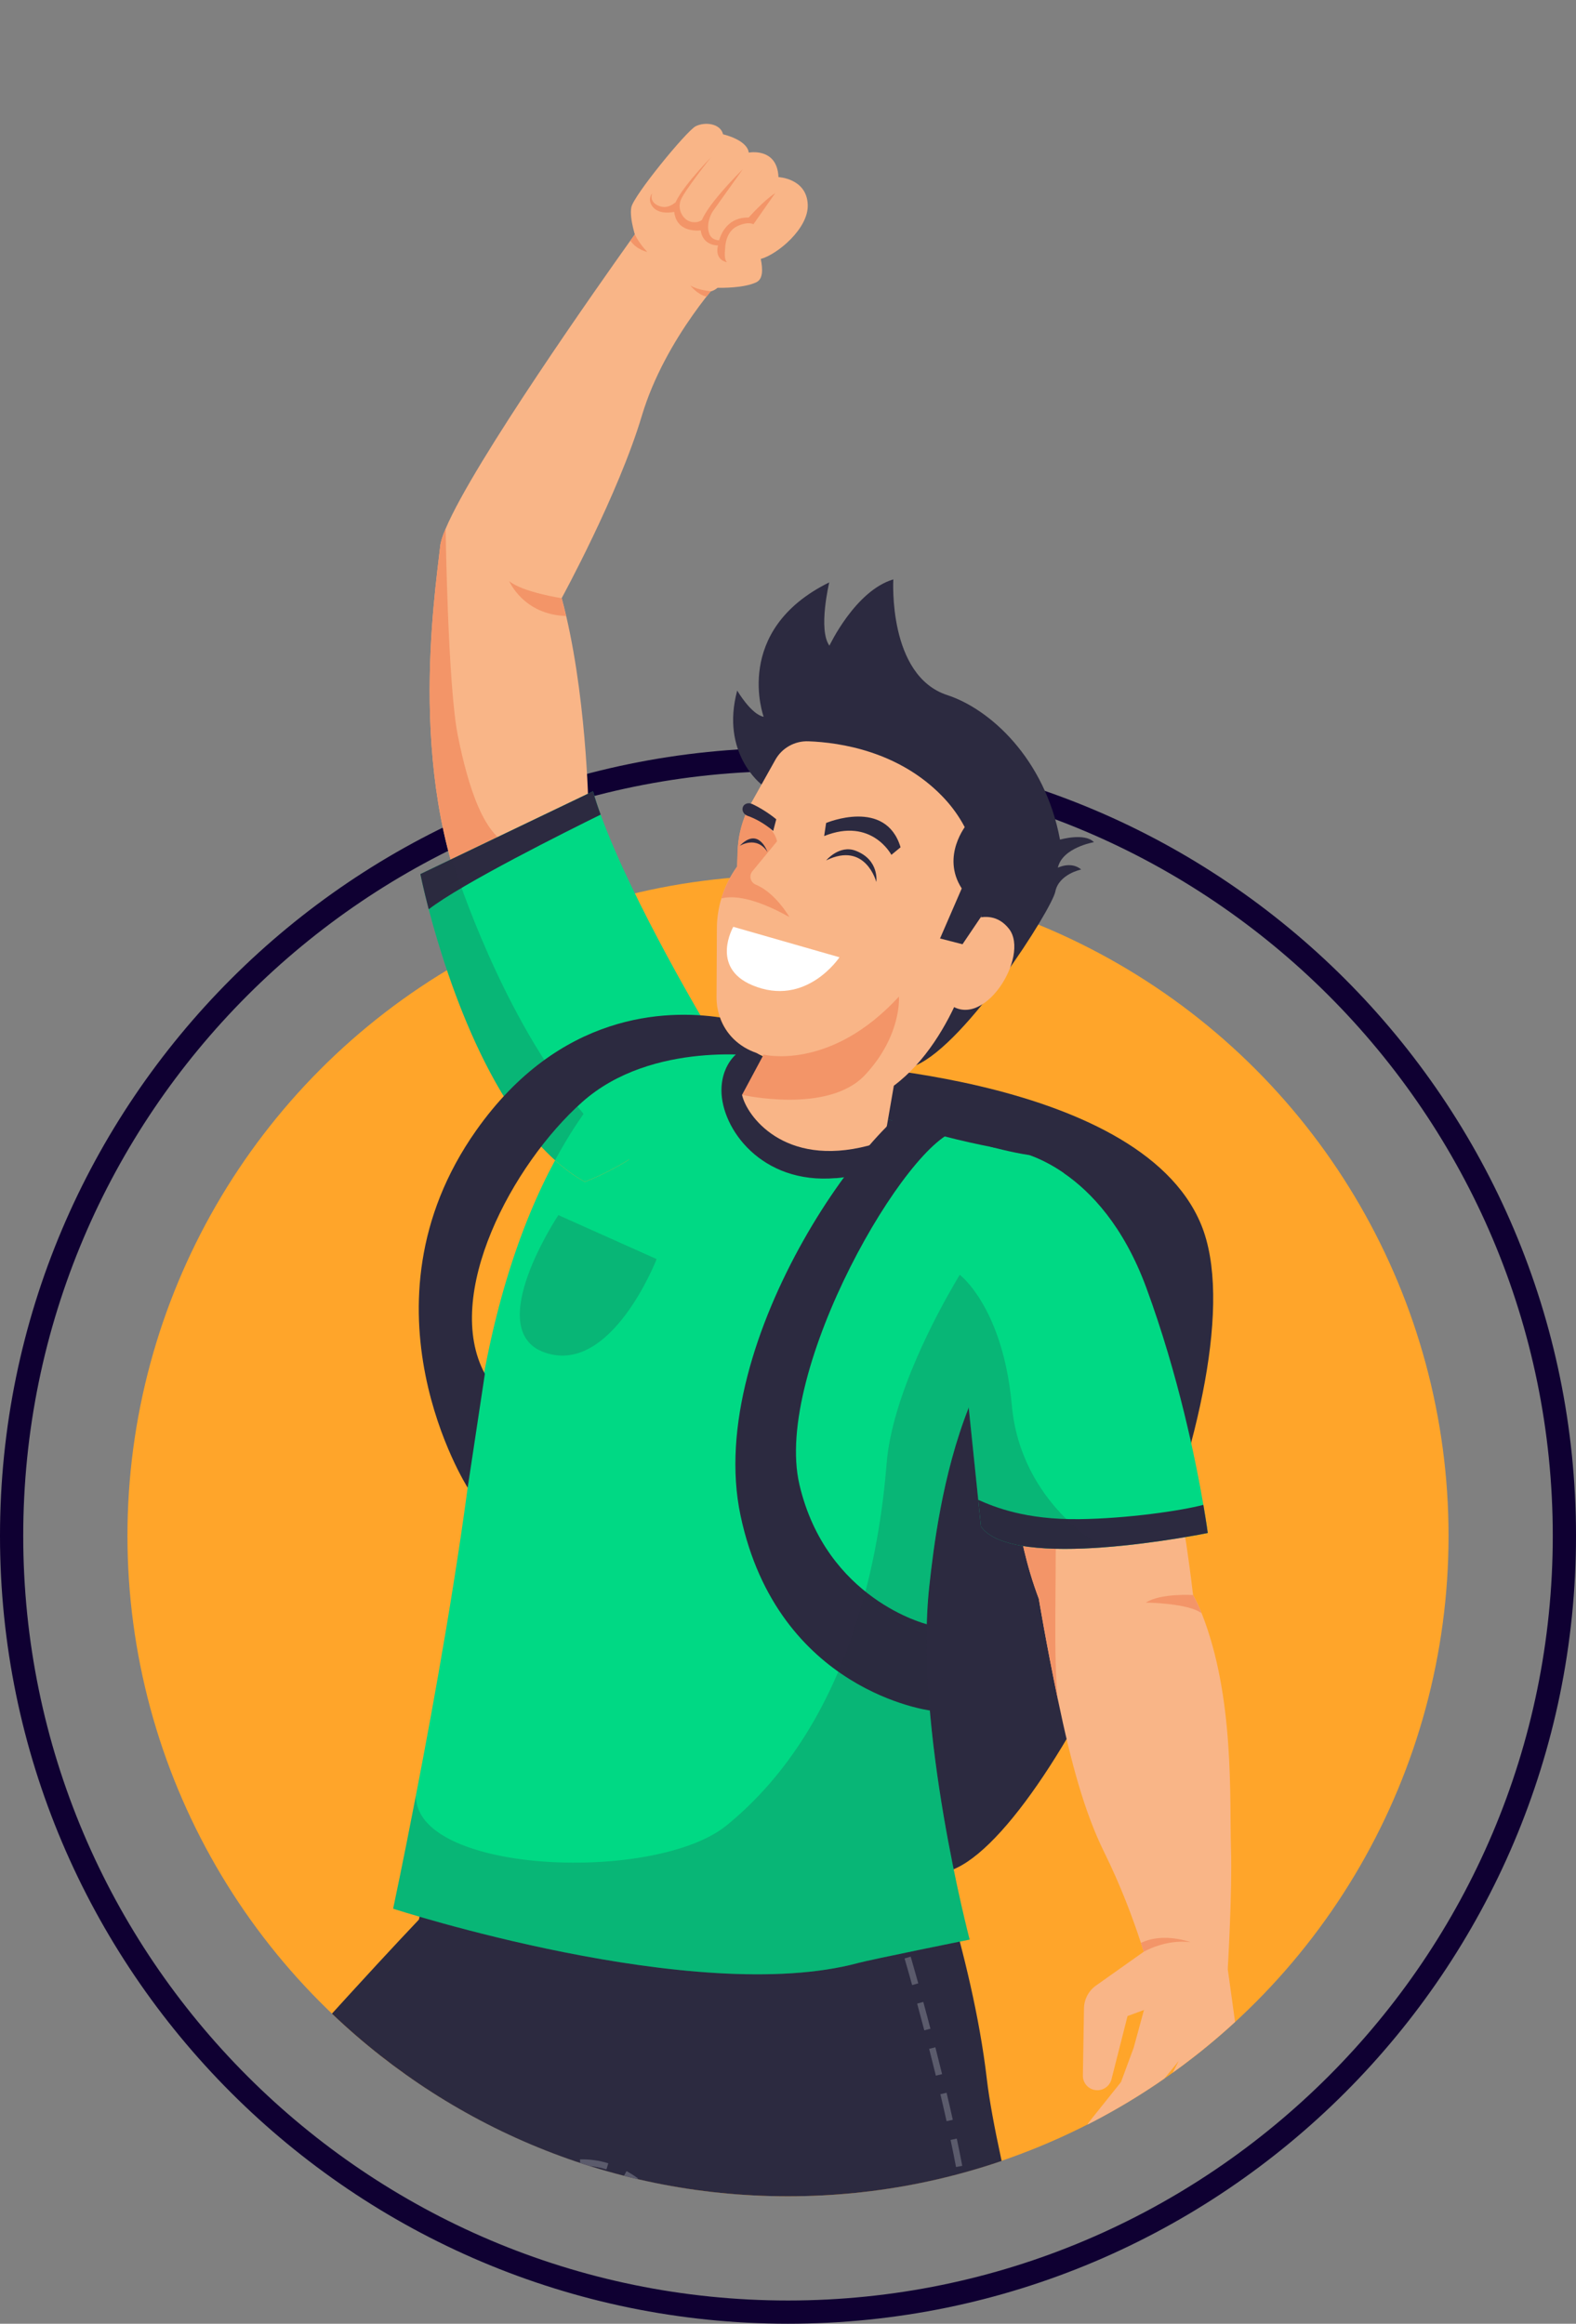 <svg xmlns="http://www.w3.org/2000/svg" xmlns:xlink="http://www.w3.org/1999/xlink" id="Layer_2" data-name="Layer 2" viewBox="0 0 185.24 273.16"><rect x="0" y="0" width="185.24" height="273.16" fill="#808080" stroke="none"/><defs><style>      .cls-1, .cls-2, .cls-3, .cls-4, .cls-5, .cls-6, .cls-7, .cls-8, .cls-9, .cls-10, .cls-11 {        stroke-width: 0px;      }      .cls-1, .cls-9 {        fill: #2c2a40;      }      .cls-2 {        fill: #ffa52a;      }      .cls-3 {        fill: #0f0032;      }      .cls-4 {        fill: #5b5b6c;      }      .cls-5 {        fill: none;      }      .cls-6 {        fill: #f39568;      }      .cls-7 {        fill: #b0b1ca;      }      .cls-8 {        fill: #00d984;      }      .cls-12 {        clip-path: url(#clippath);      }      .cls-9 {        opacity: .2;      }      .cls-10 {        fill: #fff;      }      .cls-11 {        fill: #f9b587;      }    </style><clipPath id="clippath"><path class="cls-5" d="M170.25,180.54c0,42.88-34.76,77.64-77.64,77.64S14.98,223.42,14.98,180.54,43.67,0,86.54,0s83.71,137.67,83.71,180.54Z"></path></clipPath></defs><g id="OBJECTS"><g><g><path class="cls-3" d="M92.62,273.16C41.55,273.16,0,231.61,0,180.54s41.55-92.62,92.62-92.62,92.62,41.55,92.62,92.62-41.55,92.62-92.62,92.62ZM92.62,90.65c-49.57,0-89.89,40.33-89.89,89.89s40.33,89.89,89.89,89.89,89.89-40.33,89.89-89.89-40.33-89.89-89.89-89.89Z"></path><circle class="cls-2" cx="92.62" cy="180.54" r="77.64"></circle></g><g class="cls-12"><g><g><path class="cls-7" d="M184.97,286.94c-1.7-.1-3.1-.96-4.3-2.22-.04-.04-.08-.08-.11-.12,0,0,0,0,0,0-2.1-2.25-3.6-5.69-5.09-8.27-.43-.76-.87-1.45-1.32-2.01-1.4-1.77-3.85-6.42-5.98-10.72-.11-.22-.22-.43-.32-.65-2.07-4.2-3.77-7.87-3.77-7.87,0,0,.79-2.3,2.04-4.67.39-.73.82-1.46,1.28-2.13.93-1.35,2.01-2.47,3.17-2.82,3.59-1.11,6.92,1.28,9.69,4.49,2.71,3.15,10.16,16.44,11.37,21.96.03.12.05.23.07.34,1.26,6.94-1.1,15-6.72,14.68Z"></path><path class="cls-1" d="M184.97,286.94c-1.75-.1-3.19-1.02-4.42-2.34,3.91,1.87,6.29.74,7.66-.81,1.71-1.94,2.36-7.26,1.91-9.51-1.09-5.47-5.14-14.05-7.2-17.47-2.06-3.42-6.15-9.05-10.12-9.6-2.27-.32-4.19.4-5.42,1.07.93-1.35,2.01-2.47,3.17-2.82,3.59-1.11,6.92,1.28,9.69,4.49,2.76,3.22,10.48,17.02,11.44,22.3,1.26,6.94-1.1,15-6.72,14.68Z"></path><path class="cls-9" d="M184.97,286.94c-1.7-.1-3.1-.96-4.3-2.22-.04-.04-.08-.08-.11-.12,0,0,0,0,0,0-2.1-2.25-3.6-5.69-5.09-8.27-.43-.76-.87-1.45-1.32-2.01-1.4-1.77-3.85-6.42-5.98-10.72-.11-.22-.22-.43-.32-.65.67-.79,1.56-1.13,2.72-.81,0,0,2.79,2.57,5.42,7.86,2.9,5.81,4.42,11.33,9.84,11.37,5.42.05,4.44-3.51,5.17-8.63.1-.71.33-.95.64-.82.03.12.05.23.07.34,1.26,6.94-1.1,15-6.72,14.68Z"></path></g><path class="cls-1" d="M94.71,124.9s39.01,1.06,46.46,19.03c7.44,17.97-16.01,69.44-28.65,75.61-12.64,6.18-30.46-1.36-36.5-7.74-6.04-6.37,4-81.48,18.69-86.91Z"></path><g><g><path class="cls-11" d="M119.07,172.79s.06,7.26,3.03,15.15c0,0,.87,5.27,2.23,11.79,0,0,0,0,0,0,1.6,7.69,3.16,13.34,5.46,18.01,1.94,3.93,3.35,7.71,4.31,10.65.12.36.23.7.33,1.03h0c.91,2.95,1.32,4.83,1.32,4.83l8.56-2.85s.53-9.02.38-13.93c-.19-6.09.45-17.98-3.45-27.83h0c-.31-.79-.65-1.51-1.01-2.15,0,0-1.1-9.71-2.68-16.13-.53-2.13-1.1-3.89-1.71-4.82,0,0-12.67-1.33-16.77,6.23Z"></path><path class="cls-6" d="M134.7,188.39s4.98.05,6.54,1.26h0c-.31-.79-.65-1.51-1.01-2.15,0,0-3.83-.23-5.53.88Z"></path><path class="cls-6" d="M119.07,172.79s.06,7.26,3.03,15.15c0,0,.87,5.27,2.23,11.79-.53-4.91-.16-13.73-.26-20.16-.07-4.39,3.88-5.42,7.34-6.66,1.44-.52,4.26-1.05,5.93-1.6.07-.02.14.05.21.07-.53-2.13-1.1-3.89-1.71-4.82,0,0-12.67-1.33-16.77,6.23Z"></path></g><path class="cls-11" d="M137.02,227.6l-8.2,5.81c-.87.62-1.39,1.61-1.41,2.67l-.13,7.9c-.02.94.73,1.72,1.68,1.73h0c.79.01,1.48-.52,1.68-1.28l1.89-7.44,1.93-.71-1.21,4.44-1.49,4.03-3.74,4.68c-.54.68-.41,1.68.3,2.19h0c.62.45,1.47.37,1.99-.18l4.93-5.12,3.3-4.04-2.59,5.08-5,7.47c-.33.49-.33,1.14,0,1.63h0c.51.76,1.59.86,2.24.22l5.42-5.39,3.08-4.8-2.71,8.47-2.4,5.42c-.27.6-.05,1.3.51,1.65h0c.62.38,1.43.19,1.81-.42l3.48-5.63,2.51-6.53-1.62,5.62-.89,1.92c-.19.4-.01.87.39,1.06h0c.35.16.76.05.98-.26l1.33-1.84,1.97-4.66-2.76-19.96s-1.15-2.74-7.25-3.73Z"></path><path class="cls-6" d="M134.43,229.44s2.53-1.51,5.5-1.13c0,0-3.2-1.21-5.83.09l.33,1.03Z"></path></g><g><path class="cls-11" d="M56.3,109.72c-8.73-17.21-5.18-39.81-4.56-45.52.05-.5.27-1.2.64-2.05h0c3.31-7.86,18.29-29.06,21.7-33.85.23-.33.41-.57.53-.74.11-.15.16-.23.16-.23l10.51,4.89s-7.07,7.39-9.84,16.66-9.42,21.43-9.42,21.43c2.93,10.76,3.15,24.83,3.15,24.83-5.08,11.93-12.86,14.57-12.86,14.57Z"></path><path class="cls-6" d="M56.3,109.72c-8.73-17.21-5.18-39.81-4.56-45.52.05-.5.27-1.2.64-2.05,0,.28.26,18.48,1.44,24.36,1.2,5.93,3.1,12.15,6.56,12.98,3.46.83,6.91-1.13,8.79-4.33-5.08,11.93-12.86,14.57-12.86,14.57Z"></path><g><path class="cls-11" d="M74.81,28.18c1.41,1.49,7.51,5.63,8.4,6.03.31.14.73-.06,1.14-.38.41.01,3.09.05,4.55-.65.8-.39.76-1.53.52-2.74,1.93-.52,5.65-3.58,5.52-6.4-.13-3.08-3.44-3.22-3.44-3.22-.15-3.53-3.49-2.88-3.49-2.88-.21-1.53-3.02-2.15-3.02-2.15-.32-1.3-2.15-1.49-3.22-.95-1.07.54-7.32,8.17-7.57,9.54-.25,1.37.61,3.79.61,3.79Z"></path><path class="cls-6" d="M84.39,28.86c-.42,1.78,1.07,1.97,1.07,1.97-.31-.22-.3-.98-.23-1.63,0,0,0-.44.15-.98t0,0c.17-.58.52-1.27,1.25-1.62,1.32-.63,1.93-.24,1.93-.24l2.56-3.66c-1.35.86-3.12,2.87-3.12,2.87-2.36-.04-3.19,1.72-3.48,2.68-.46-.02-.98-.21-1.18-.85-.4-1.27.42-2.53.42-2.53l3.55-4.98s-4.9,4.8-4.97,6.62c-.09,2.42,2.04,2.34,2.04,2.34Z"></path><path class="cls-6" d="M83.6,18.45s-3.18,4-3.59,5.08c-.44,1.18.33,2.33,1.19,2.54.86.21,1.34-.24,1.34-.24l.03,1.23s-3.3.6-3.35-2.55c-.02-1.57,4.39-6.06,4.39-6.06Z"></path><path class="cls-6" d="M79.4,23.77s-.78.79-1.76.5c-.98-.29-1.19-.94-.98-1.54,0,0-.57.59-.05,1.43.68,1.09,2.31.85,2.82.7l-.03-1.08Z"></path></g><path class="cls-6" d="M76.07,29.61s-1.2-.22-1.98-1.31c.23-.33.41-.57.53-.74,0,0,.48,1.04,1.45,2.04Z"></path><path class="cls-6" d="M83.55,34.24s-1.54-.13-2.41-.68c0,0,.81,1.06,1.9,1.31l.51-.63Z"></path><path class="cls-6" d="M66.02,70.32s-4.6-.7-6.17-2.01c0,0,1.68,3.96,6.69,4.1l-.53-2.1Z"></path></g><path class="cls-1" d="M171.42,269.19c-1.85,1.38-1,1.69-2.83,2.68-1.77.96-6.43,4.77-6.71,5.01,0,0-.01.01-.01.01-12.17,12.92-32.67,33.02-43.79,34.55-10.48,1.44-26.09-27.94-36.06-49.51h0c-.11-.16-4.17-6.16-10.25-4.39-6.15,1.79-28.83,23.07-39.26,28.46,0,0,13.99.72,18.56,6.58,4.57,5.86,17.31,11.47,19.62,12.39,2.31.93,3.52-.11,5.67,1.31s5.4,3.17,5.4,3.17c.09,6.53-2.35,12.18-7.12,17.85,0,0-1.99-1.07-3.89-1.64-2.65-.78-8.23-2.25-9.22-4.08-.99-1.83-35.46-9.08-35.46-9.08,0,0-26.48-5.25-28.54-17.81s51.71-69.04,51.71-69.04l4.16-18.11,19.41,3.21h0s35.42,2.68,35.42,2.68c0,0,6.06,16.28,7.76,30.97,1.14,9.83,7.65,33.18,7.65,33.18,0,0,5.99-6.16,17.65-11.15,2.98-1.28,6.05-2.67,8.97-4.03h0s4.42-2.22,5.96-4.36c1.54-2.14,2.48-1.32,4.15-1.82,1.67-.5,3.07-2.52,4.19-2.32,1.11.21,1.44.76,1.44.76,2.84,2.67,4.12,4.43,6.01,10.97,0,0,1.27,2.2-.59,3.58Z"></path><g><path class="cls-4" d="M139.74,272.88l.4.63c-.83.53-1.72,1.15-2.64,1.85l-.45-.6c.94-.71,1.85-1.34,2.69-1.88Z"></path><path class="cls-4" d="M144.6,270.24l.35.66c-.8.42-1.57.82-2.29,1.17-.2.1-.4.2-.61.31l-.35-.66c.21-.11.42-.22.63-.32.71-.35,1.48-.74,2.27-1.16Z"></path><path class="cls-4" d="M149.77,268.21c-.96.57-1.91,1.11-2.83,1.62l-.36-.66c.91-.51,1.86-1.05,2.82-1.61l.38.65Z"></path><path class="cls-4" d="M154.47,265.32c-.89.57-1.82,1.15-2.77,1.73l-.39-.64c.94-.57,1.87-1.15,2.75-1.72l.4.63Z"></path><path class="cls-4" d="M167.46,257.52c.19.22.38.45.56.68-.59.08-1.45.22-2.38.44l-.17-.73c.75-.18,1.44-.3,1.99-.39Z"></path><path class="cls-4" d="M163.26,258.55l.26.7c-1.1.41-1.94.88-2.5,1.4-.05.05-.11.1-.17.15l-.5-.56c.06-.05.11-.1.16-.14.63-.59,1.56-1.11,2.75-1.55Z"></path><path class="cls-4" d="M158.61,261.62l.44.61c-.76.56-1.67,1.18-2.69,1.86l-.42-.62c1.01-.67,1.91-1.3,2.66-1.85Z"></path><path class="cls-4" d="M109.37,238.48l-.73.19c-.28-1.05-.56-2.1-.84-3.14l.72-.2c.29,1.05.57,2.1.84,3.15Z"></path><path class="cls-4" d="M107.93,233.15l-.72.2c-.29-1.05-.59-2.1-.89-3.13l.72-.21c.3,1.03.59,2.08.89,3.14Z"></path><path class="cls-4" d="M111.99,249.19l-.73.16c-.23-1.02-.47-2.09-.73-3.17l.73-.17c.26,1.08.5,2.15.73,3.18Z"></path><path class="cls-4" d="M110.73,243.82l-.73.18c-.25-1.02-.52-2.08-.79-3.15l.73-.19c.27,1.07.54,2.14.79,3.16Z"></path><path class="cls-4" d="M106.41,227.85l-.72.21c-.31-1.06-.62-2.1-.93-3.12l.72-.22c.31,1.02.62,2.06.93,3.12Z"></path><path class="cls-4" d="M103.11,217.32l-.71.24c-.38-1.12-.74-2.15-1.07-3.07l.7-.26c.34.92.7,1.96,1.08,3.08Z"></path><path class="cls-4" d="M104.81,222.57l-.72.22c-.33-1.07-.67-2.11-.99-3.1l.71-.23c.32.99.66,2.03.99,3.11Z"></path><path class="cls-4" d="M117.32,276.11l-.71.24c-.34-.99-.67-2.04-.97-3.13l.72-.2c.3,1.07.62,2.11.96,3.09Z"></path><path class="cls-4" d="M113.11,254.6l-.74.14c-.19-1-.4-2.07-.64-3.19l.73-.15c.24,1.12.45,2.2.64,3.2Z"></path><path class="cls-4" d="M115.8,270.86l-.73.18c-.26-1.04-.49-2.12-.71-3.19l.74-.15c.21,1.07.45,2.13.7,3.16Z"></path><path class="cls-4" d="M114.7,265.5l-.74.12c-.18-1.08-.34-2.16-.47-3.23l.74-.09c.13,1.06.29,2.14.47,3.2Z"></path><path class="cls-4" d="M113.98,260.06l-.74.09c-.12-.96-.27-2.04-.47-3.2l.74-.12c.2,1.18.36,2.27.47,3.24Z"></path></g><g><path class="cls-4" d="M68.18,253.84c1.12-.03,2.24.13,3.32.46l-.22.72c-1.01-.31-2.05-.46-3.08-.43l-.02-.75Z"></path><path class="cls-4" d="M63.14,256.07l-.37-.65c.3-.17.58-.32.84-.44.74-.35,1.5-.62,2.25-.81l.18.73c-.7.18-1.41.43-2.12.76-.25.12-.51.26-.79.42Z"></path><path class="cls-4" d="M56.95,260.63c-.76.63-1.59,1.34-2.47,2.11l-.49-.57c.88-.77,1.72-1.48,2.48-2.12l.48.58Z"></path><path class="cls-4" d="M74.09,256.37c-.25-.16-.52-.33-.81-.49l.36-.66c.53.29.99.59,1.37.87-.31.09-.61.19-.92.27Z"></path><path class="cls-4" d="M60.85,256.65l.43.61c-.76.54-1.63,1.19-2.58,1.94l-.47-.59c.96-.76,1.84-1.43,2.62-1.97Z"></path><path class="cls-4" d="M46.48,268.89c.57-.52,1.14-1.04,1.71-1.56l.5.56c-.57.52-1.14,1.04-1.71,1.55l-.7.63-.5-.56.7-.63Z"></path><path class="cls-4" d="M44.62,271.6c-.82.74-1.63,1.47-2.42,2.18l-.5-.56c.79-.71,1.6-1.44,2.42-2.18l.5.56Z"></path><path class="cls-4" d="M49.87,265.83c.82-.74,1.63-1.46,2.43-2.17l.5.56c-.8.71-1.61,1.43-2.42,2.17l-.5-.56Z"></path></g><path class="cls-8" d="M46.21,224.37s35.5,11.56,54.67,6.38c1.43-.39,13.09-2.75,13.09-2.75,0,0-6.58-24.98-4.74-41.57.48-4.4,1.52-13.08,4.63-20.96,1.11-2.82,2.25-5.69,3.37-8.48,3.33-8.26,6.43-15.79,7.8-19.09-2.85-1.97-5.18-2.48-5.72-2.58-.08,0-.11,0-.11,0-3.15-.53-7.17-1.36-11.46-2.65h-.01c-5.52-1.68-11.49-4.12-16.66-7.68l-4.8-2.67-5.04-2.81s-6.2,2.24-12.64,11.44c1.66,1.97,3.44,3.79,5.35,5.36-2.84,1.78-5.21,2.62-5.21,2.62-1.23-.69-2.39-1.54-3.49-2.53-4.08,7.56-7.82,18.34-9.65,33.59-1.65,13.85-4.56,30.01-6.71,41.1-1.53,7.95-2.67,13.29-2.67,13.29Z"></path><path class="cls-1" d="M98.23,138.5c6.58-.56,8.09-3.7,9.5-5.84-5.52-1.68-11.49-4.12-16.66-7.68l-3.15-1.77c-.9,0-3.12,1.66-3.12,4.98,0,4.47,4.68,11.05,13.43,10.3Z"></path><path class="cls-9" d="M77.18,148.01l-11.55-5.17s-8.98,13.49-1.66,16.13c7.86,2.84,13.21-10.96,13.21-10.96Z"></path><path class="cls-1" d="M89.51,92.22s-4.85-3.67-2.86-11.04c0,0,1.63,2.8,3.11,3.08,0,0-3.75-10.15,7.71-15.8,0,0-1.34,5.58.02,7.44,0,0,3.03-6.46,7.51-7.79,0,0-.67,11.31,6.34,13.6,5,1.63,11.47,7.44,13.25,16.99,0,0,2.91-.84,3.99.3,0,0-3.72.63-4.24,3,0,0,1.56-.79,2.74.21,0,0-2.63.54-3.04,2.6-.41,2.06-10.37,17.8-16.38,20.42-6.01,2.62-18.15-33.02-18.15-33.02Z"></path><g><g><path class="cls-11" d="M105.06,127.63l-.8,4.62c-.2,1.17-1.07,2.13-2.22,2.43-9.94,2.59-14.32-3.59-14.82-5.98,1.28-.51,24.05-9.72,27.78-18.46,0,0-2.4,11.74-9.94,17.39Z"></path><path class="cls-11" d="M86.63,101.88c-.82,1.14-1.44,2.4-1.84,3.73-.35,1.15-.53,2.35-.53,3.56l-.04,8.07c-.01,3,1.89,5.68,4.73,6.65,3.26,1.11,7.82,2.06,12.49,1.04,8.82-1.92,13.04-12.6,13.04-12.6,0,0,3.68-11.08-3.72-18.72-5.12-5.29-12-6.33-15.74-6.47-1.6-.06-3.11.78-3.89,2.18l-2.83,5.06c-.22.4-.43.81-.6,1.23-.6,1.41-.94,2.92-.99,4.47l-.06,1.79Z"></path><path class="cls-1" d="M97.11,96.74s7-2.96,8.74,2.86l-1.08.89s-2.32-4.45-7.9-2.21l.23-1.54Z"></path><path class="cls-6" d="M86.63,101.88c-.82,1.14-1.44,2.4-1.84,3.73,1.39-.35,3.83-.13,7.99,2.19,0,0-1.61-2.84-3.95-3.81-.63-.26-.83-1.05-.39-1.58l2.89-3.51s-.16-.99-1.04-1.68c-.54-.42-1.66-1.12-2.61-1.6-.6,1.41-.94,2.92-.99,4.47l-.06,1.79Z"></path><path class="cls-1" d="M88.39,94.5c1.66.78,2.85,1.81,2.85,1.81l-.36,1.37c-1.06-.89-2.08-1.45-3.02-1.78-.47-.17-.71-.66-.53-1.06,0,0,0,0,0-.01.17-.37.64-.51,1.06-.32Z"></path><path class="cls-10" d="M86.19,108.95l12.48,3.58s-3.93,5.95-10.26,3.28c-4.97-2.1-2.22-6.86-2.22-6.86Z"></path><path class="cls-6" d="M89.75,123.97s7.82,1.99,15.91-6.82c0,0,.36,4.56-3.98,9.21-4.34,4.65-14.46,2.34-14.46,2.34l2.53-4.72Z"></path><path class="cls-11" d="M112.08,109.37s3.96-3.43,6.51-.19-3.16,12.38-7.24,8.65c-4.08-3.73.73-8.45.73-8.45Z"></path></g><path class="cls-1" d="M97.11,101.14s1.55-1.87,3.47-1.13c2.81,1.08,2.42,3.67,2.42,3.67,0,0-1.25-4.81-5.89-2.54Z"></path><path class="cls-1" d="M90.21,100.16s-1.03-3.06-3.27-.72c0,0,1.99-1.28,3.27.72Z"></path></g><path class="cls-1" d="M113.61,96.94s-3.04,3.67-.57,7.5l-2.55,5.88,2.64.68,2.2-3.26,1.7-8.42s-2.05-3.85-3.41-2.37Z"></path><path class="cls-8" d="M49.41,102.75s.32,1.6.98,4.14c2.15,8.2,7.92,26.19,18.34,32.03,0,0,2.37-.84,5.21-2.62,4.39-2.75,9.89-7.72,9.39-15.24,0,0-8.94-14.85-12.73-25.3-.35-.95-.65-1.87-.9-2.74l-16.62,7.97-3.67,1.76Z"></path><path class="cls-1" d="M49.41,102.75s.32,1.6.98,4.14c3.9-3.02,16.29-9.2,20.21-11.13-.35-.95-.65-1.87-.9-2.74l-16.62,7.97-3.67,1.76Z"></path><path class="cls-9" d="M49.41,102.75s4.7,23.63,15.83,33.64c1.1-2.04,2.23-3.85,3.35-5.45-8.47-10.1-13.66-24.3-15.51-29.95l-3.68,1.76Z"></path><path class="cls-8" d="M112.18,150.91c.31,1.96.69,3.3.69,3.3l.99,11.26,1.12,10.84.32,3.14c1.89,2.65,8.29,2.89,14.34,2.45h0c6.35-.47,12.32-1.69,12.32-1.69,0,0-.16-1.22-.52-3.31-.86-5.04-2.89-15.16-6.71-25.54-2.68-7.26-6.51-11.27-9.7-13.46-2.85-1.97-5.18-2.48-5.72-2.58-.08,0-.11,0-.11,0-8.22.77-7.84,10.39-7.02,15.6Z"></path><path class="cls-1" d="M114.98,176.31l.32,3.14c1.89,2.65,8.29,2.89,14.34,2.45h0c6.35-.47,12.32-1.69,12.32-1.69,0,0-.16-1.22-.52-3.31-2.65.7-8.96,1.61-14.57,1.68-6.3.08-9.97-1.41-11.89-2.27Z"></path><path class="cls-1" d="M89.66,124.19s-12.98-1.98-21.22,5.35c-8.25,7.34-16.43,22.73-11.45,31.96l-2.02,13.38s-13.57-21.32.99-41.98c9.8-13.9,22.33-14.24,28.66-13.3.69,1.98,2.24,3.47,4.3,4.18l.74.41Z"></path><path class="cls-1" d="M120.96,135.78s-3.72-8.49-10.64-7.51c-6.93.98-27.67,29.16-23.28,49.88,4.39,20.72,22.32,22.93,22.32,22.93,0,0,3.47-5.26-.43-10.15,0,0-11.78-2.89-14.96-16.38-3.18-13.49,12.85-40.86,18.74-41.7,2.12-.3,3.71,1.95,3.71,1.95,0,0,2.49.68,4.54.98Z"></path><path class="cls-9" d="M46.21,224.37s35.51,11.56,54.67,6.38c1.43-.39,13.09-2.74,13.09-2.74,0,0-6.59-24.99-4.75-41.58.49-4.4,1.53-13.08,4.63-20.96l1.44,13.99c1.89,2.64,8.29,2.89,14.34,2.44h0s-9.66-5.14-10.7-16.69c-.3-3.36-.95-6.06-1.71-8.21-1.86-5.23-4.41-7.14-4.41-7.14,0,0-.24.38-.63,1.06-1.88,3.22-7.34,13.14-7.97,21.14-.78,9.68-3.84,30.29-18.78,42.5-8.31,6.79-36.08,5.73-36.53-3.2,0-.09-.01-.18-.02-.27-1.53,7.95-2.68,13.29-2.68,13.29Z"></path></g></g></g></g></svg>
